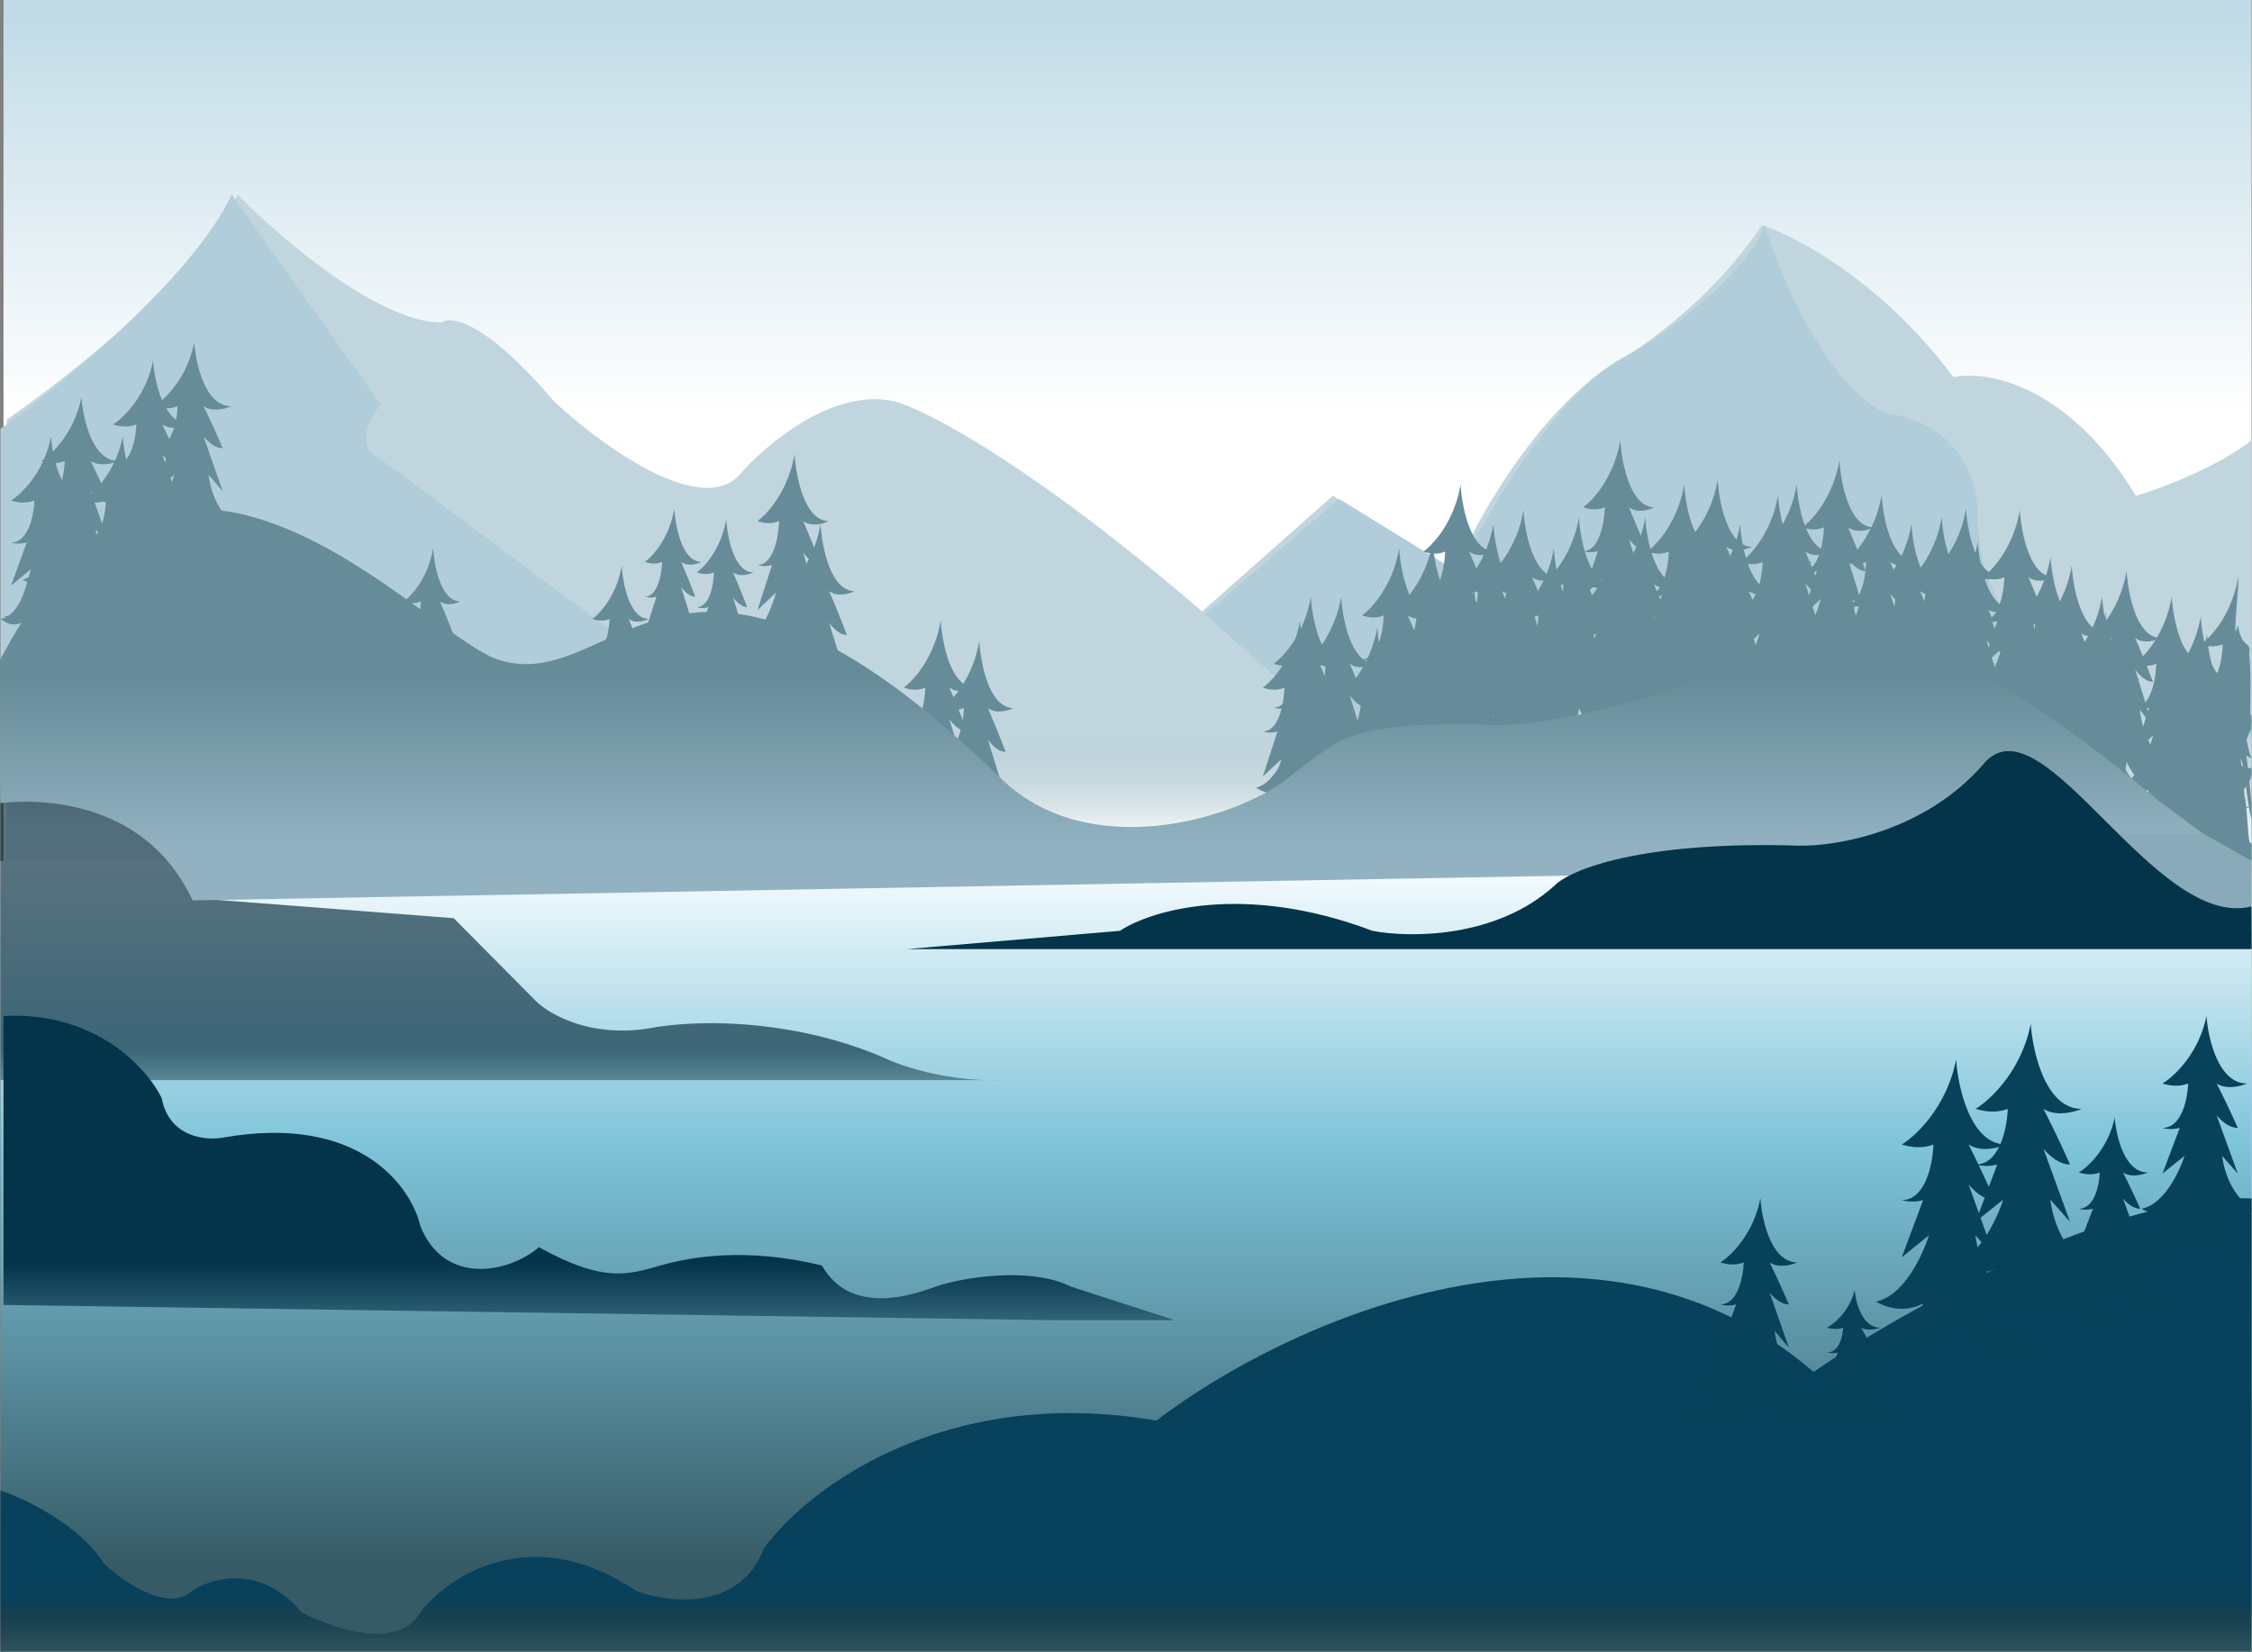 <svg xmlns="http://www.w3.org/2000/svg" width="1636" height="1200" fill="none" viewBox="0 0 1636 1200"><rect x="0" y="0" width="1636" height="1200" fill="#808080" stroke="none"/><g clip-path="url(#a)"><path fill="url(#b)" d="M1637.91 0H2.55v1206.63h1635.36z"/><path fill="url(#c)" d="M172.72 141.44C147.97 196.24 50.44 273.3 4.76 304.97v324.87l1633.15 15.46V318.23c-26.52 21.22-68.51 36.83-86.19 42-49.5-81.33-109.02-91.35-132.59-86.2-51.27-68.95-114.18-102.39-139.23-110.5-30.05 45.97-75.87 81.04-95.03 92.82-63.64 33.6-111.97 120.08-128.17 159.12l-88.4-55.25-95.03 83.98c-125.52-107.85-201.1-146.6-223.2-152.49-44.2-10.6-93.56 30.94-112.71 53.04-28.29 31.82-101.66-22.1-134.8-53.04-49.5-58.34-75.14-62.61-81.77-57.45-45.97 0-117.87-61.88-148.07-92.82"/><path fill="#678C99" d="M1571.81 496.47c7.09-5 22.42-21.75 26.96-48.75.94 16.25 7.23 48.75 24.82 48.75-4.84 2.4-12.95 4.26-18.61 0a730 730 0 0 1 12.94 31.88c-4.79 0-9.36-4.16-12.94-8.96l12.94 41.78-9.58-12.66c2.69 23.3 13.66 35.02 18.8 37.97-4.56 1.79-8.65 1.51-12.22 0a33.1 33.1 0 0 0 27.83 28.13c-22.14 6-38.55-16.25-43.98-28.13-3.84 35.44-36.6 33.52-52.5 28.13 23.27-2.25 33.78-18.93 36.13-26.99-9.23 5.41-18.41 2.47-23.36-1.14 13.62-3 23.17-26.56 26.25-37.97l-13.48 12.66 10.59-32.82a17.5 17.5 0 0 1-10.59 0c11.92 0 15.43-21.25 15.69-31.88-4.03 1.84-9.21 2.29-15.69 0"/><path fill="#678C99" d="M1576.37 509.46c7.09-5 22.41-21.75 26.95-48.75.95 16.25 7.24 48.75 24.83 48.75-4.84 2.4-12.95 4.26-18.61 0a743 743 0 0 1 12.94 31.88c-4.79 0-9.36-4.16-12.94-8.97l12.94 41.78-9.58-12.66c2.69 23.3 13.65 35.02 18.8 37.97-4.56 1.79-8.65 1.52-12.22 0 3.26 20.26 11.79 13.8 19.71 14.73-22.13 6-30.43-2.85-35.87-14.73-3.83 35.44-36.59 33.52-52.49 28.13 23.27-2.25 33.78-18.93 36.13-26.98a21.3 21.3 0 0 1-23.36-1.15c13.62-3 23.17-26.56 26.24-37.97l-13.47 12.66 10.59-32.81a17.5 17.5 0 0 1-10.59 0c11.91 0 15.43-21.26 15.69-31.88-4.03 1.83-9.21 2.28-15.69 0"/><path fill="#678C99" d="M1599.02 468.02c7.09-5 22.41-21.75 26.95-48.75.52 8.79-2.2 25.89-2.03 39.74a23 23 0 0 0 2.03-5.05c.61 7.3 3.02 11.66 6.22 14.06 2.42 1.82 2.29 4.74 1.73 7.31q.3 2.27.49 4.88c.88 11.9.27 28.29.36 38.81l.78 1.03q.34 3.09-.01 5.96v2.72l-.02 8.67-.58-8.04c-1.86 7.79-6.63 14.24-9.38 19.04-.33 5.11.83 9.63 9.99 9.63 1.57 9.72-6.31 16.6-11.1 21.1-.44 2.83-.43 5.16.79 6.58 2.3.3 5.64.44 10.31.44-5.84 1.59-8.89 1.2-10.31-.44-6.5-.86-4.63-2.96-.79-6.57.99-6.33 4.29-15.07 1.52-21.11-3.83 35.44-36.59 33.51-52.49 28.12 23.27-2.25 33.78-18.92 36.13-26.98-9.23 5.4-18.41 2.47-23.36-1.14 13.62-3 23.17-26.57 26.25-37.98l-13.48 12.66 10.59-32.81a17.5 17.5 0 0 1-10.59 0c11.92 0 15.43-21.25 15.69-31.88-4.03 1.83-9.21 2.29-15.69 0"/><path fill="#678C99" d="M1594.6 528.24c7.09-5 22.42-21.75 26.96-48.75.48 8.34.09 27.02 1.98 43.22a13.6 13.6 0 0 0 4.23 5.53c4.92 3.7 5.14 20.1 8.3 22.75q.78.16 1.64.17-.94.43-1.64-.17a8.5 8.5 0 0 1-4.18-2.36c2.54 19.42 4.29 44.94 5.82 48.99-4.79 0-6.36-41.66-9.94-46.46l2.95 28.57.41.55c1.16 10.06 1.59 17.96 2.11 23.93l.02.2c.69 7.73 1.56 12.18 4.45 13.84 2.04 12.69-1.58 15.32-2.63 15.75a11 11 0 0 1 2.63.08c-22.13 6-10.72-3.96-16.15-15.83-3.84 35.44-36.6 33.51-52.5 28.12 23.27-2.25 33.78-18.92 36.13-26.98-9.23 5.4-18.41 2.47-23.36-1.14 13.62-3 23.17-26.57 26.25-37.97l-13.48 12.65 10.59-32.81a17.5 17.5 0 0 1-10.59 0c11.92 0 15.43-21.25 15.69-31.88-4.03 1.83-9.21 2.29-15.69 0"/><path fill="url(#d)" d="M1640.12 1200V625.41H.34V1200z"/><path fill="url(#e)" d="M75.48 1135.91c-17.68-28.29-57.46-47.15-75.14-53.04v121.55h1635.5l.35-333.7c-99.01-5.3-254.63 81.76-318.72 125.96-162.65-139.66-386-34.62-477.35 35.36-155.58-26.52-254.88 50.83-285.08 92.82-17.68 45.97-69.24 39.78-92.82 30.94-76.02-51.27-136.28-11.05-156.9 15.47-15.92 28.29-64.1 11.79-86.2 0-30.05-35.36-65.55-25.05-79.55-15.47-17.68 15.91-50.1-6.63-64.09-19.89"/><path fill="#07415A" d="M1570.97 787.18c8.41-5.05 26.59-21.98 31.97-49.27 1.12 16.43 8.58 49.27 29.45 49.27-5.74 2.42-15.36 4.3-22.08 0a679 679 0 0 1 15.35 32.22c-5.68 0-11.1-4.2-15.35-9.06l15.35 42.22-11.36-12.8c3.19 23.55 16.2 35.4 22.3 38.38a21.6 21.6 0 0 1-14.49 0c3.86 20.46.89 27.48 10.28 28.42-26.25 6.07-23-16.42-29.45-28.42-4.54 35.81-43.4 33.87-62.26 28.42 27.59-2.27 40.07-19.12 42.85-27.27-10.95 5.47-21.84 2.5-27.71-1.15 16.16-3.03 27.49-26.85 31.13-38.37l-15.98 12.79 12.56-33.16c-4.9 1.28-9.51.9-12.56 0 14.13 0 18.3-21.48 18.62-32.22-4.79 1.85-10.93 2.31-18.62 0"/><path fill="#B1CDD9" d="M1370.51 300.55c-44.2-21.21-77.35-100.18-88.4-137.01-14.14 37.12-72.19 78.82-99.44 95.02-47.74 21.22-102.4 113.45-123.76 156.9l-86.19-53.03-97.24 83.98 97.24 86.19h570.17v-39.78c-88.4-7.07-107.55-82.5-106.08-119.34-1.77-54.8-44.94-71.45-66.3-72.93m-1093.92-6.63L168.3 141.44C140.01 201.54 44.54 279.93.34 311.6v258.57h594.48L276.59 333.7c-19.45-8.84-8.1-30.2 0-39.78"/><path fill="#678C99" d="M656.48 499.52c7.1-5 22.41-21.76 26.95-48.76.95 16.25 7.24 48.76 24.83 48.76-4.84 2.4-12.95 4.25-18.61 0a730 730 0 0 1 12.94 31.87c-4.8 0-9.36-4.15-12.94-8.96l12.94 41.78-9.58-12.66c2.7 23.3 13.65 35.02 18.8 37.97-4.56 1.79-8.65 1.51-12.22 0a33.1 33.1 0 0 0 27.83 28.13c-22.14 6-38.55-16.25-43.99-28.13-3.83 35.44-36.59 33.52-52.5 28.13 23.28-2.25 33.8-18.93 36.14-26.99-9.24 5.41-18.41 2.47-23.36-1.14 13.62-3 23.17-26.56 26.25-37.97l-13.48 12.66 10.6-32.82a17.5 17.5 0 0 1-10.6 0c11.91 0 15.43-21.25 15.7-31.87-4.04 1.83-9.22 2.28-15.7 0M30.1 334.89c7.66-4.78 24.19-20.8 29.08-46.63 1.02 15.54 7.8 46.63 26.79 46.63-5.23 2.3-13.98 4.07-20.08 0a656 656 0 0 1 13.96 30.5c-5.17 0-10.1-3.99-13.96-8.58l13.96 39.96-10.34-12.1c2.9 22.27 14.73 33.49 20.28 36.31a19 19 0 0 1-13.18 0c3.52 19.37 21.48 26 30.02 26.9-23.88 5.74-41.58-15.54-47.45-26.9-4.13 33.9-39.47 32.06-56.63 26.9 25.1-2.15 36.45-18.1 38.98-25.8a25.4 25.4 0 0 1-25.2-1.1c14.7-2.87 25-25.4 28.31-36.32l-14.54 12.1 11.43-31.38a21 21 0 0 1-11.43 0c12.86 0 16.65-20.33 16.94-30.49-4.35 1.75-9.94 2.19-16.94 0"/><path fill="#678C99" d="M8 363.62c7.66-4.78 24.19-20.8 29.08-46.63 1.02 15.54 7.8 46.63 26.79 46.63-5.23 2.3-13.98 4.07-20.08 0a656 656 0 0 1 13.96 30.5c-5.17 0-10.1-3.98-13.96-8.58l13.96 39.96-10.34-12.1c2.9 22.28 14.73 33.5 20.28 36.31a19 19 0 0 1-13.18 0c3.52 19.37 21.48 26.01 30.02 26.9-23.88 5.75-41.58-15.54-47.45-26.9-4.13 33.9-19.58 32.06-36.74 26.9 25.1-2.15 16.56-18.1 19.1-25.8-9.97 5.17-13.76 2.36-19.1-1.1 14.7-2.87 18.89-25.4 22.2-36.32L8 425.5l11.43-31.39a21 21 0 0 1-11.43 0c12.86 0 16.65-20.32 16.94-30.49-4.35 1.75-9.94 2.19-16.94 0"/><path fill="#678C99" d="M60.08 363.62c7.65-4.78 24.18-20.8 29.08-46.63 1.02 15.54 7.8 46.63 26.78 46.63-5.22 2.3-13.97 4.07-20.08 0a656 656 0 0 1 13.96 30.5c-5.17 0-10.1-3.98-13.96-8.58l13.96 39.96-10.33-12.1c2.9 22.28 14.73 33.5 20.28 36.31a19 19 0 0 1-13.19 0c3.52 19.37 21.48 26.01 30.02 26.9-23.87 5.75-41.58-15.54-47.44-26.9-4.14 33.9-39.48 32.06-56.63 26.9 25.1-2.15 36.44-18.1 38.97-25.8a25.4 25.4 0 0 1-25.2-1.1c14.7-2.87 25-25.4 28.32-36.32L60.08 425.5l11.42-31.39a21 21 0 0 1-11.42 0c12.85 0 16.64-20.32 16.93-30.49-4.35 1.75-9.94 2.19-16.93 0"/><path fill="#678C99" d="M112.08 295.11c7.65-4.78 24.18-20.8 29.08-46.63 1.02 15.55 7.8 46.63 26.78 46.63-5.22 2.3-13.97 4.08-20.08 0a655 655 0 0 1 13.96 30.5c-5.17 0-10.1-3.98-13.96-8.58L161.82 357l-10.33-12.1c2.9 22.28 14.73 33.5 20.28 36.32a19 19 0 0 1-13.18 0c3.51 19.37 21.47 26 30.01 26.9-23.87 5.74-41.57-15.55-47.44-26.9-4.13 33.9-39.47 32.06-56.63 26.9 25.1-2.15 36.44-18.1 38.98-25.81a25.4 25.4 0 0 1-25.2-1.1c14.69-2.86 25-25.4 28.3-36.31L112.08 357l11.43-31.38a21 21 0 0 1-11.43 0c12.86 0 16.64-20.33 16.93-30.5-4.35 1.76-9.94 2.19-16.93 0"/><path fill="#678C99" d="M82.1 308.37c7.66-4.78 24.19-20.8 29.09-46.63 1.02 15.54 7.8 46.63 26.78 46.63-5.22 2.3-13.97 4.07-20.08 0a657 657 0 0 1 13.96 30.5c-5.17 0-10.1-3.99-13.96-8.58l13.96 39.96-10.33-12.1c2.9 22.28 14.73 33.49 20.28 36.31a19 19 0 0 1-13.18 0c3.51 19.37 21.47 26 30.01 26.9-23.87 5.75-41.58-15.54-47.44-26.9-4.14 33.9-39.48 32.06-56.63 26.9 25.1-2.15 36.44-18.1 38.98-25.8a25.4 25.4 0 0 1-25.2-1.1c14.69-2.87 25-25.4 28.3-36.32l-14.53 12.1 11.43-31.38a21 21 0 0 1-11.43 0c12.85 0 16.64-20.33 16.93-30.49-4.35 1.75-9.94 2.19-16.93 0M293.3 436.92c5.62-3.96 17.77-17.24 21.36-38.65.75 12.88 5.74 38.65 19.68 38.65-3.84 1.9-10.27 3.37-14.75 0a579 579 0 0 1 10.25 25.27c-3.8 0-7.41-3.3-10.25-7.1l10.25 33.1-7.59-10.02c2.13 18.46 10.82 27.76 14.9 30.1a12.4 12.4 0 0 1-9.68 0 26.2 26.2 0 0 0 22.05 22.3c-17.54 4.75-30.55-12.9-34.86-22.3-3.03 28.09-29 26.56-41.6 22.3 18.44-1.8 26.78-15.01 28.64-21.4a16.8 16.8 0 0 1-18.52-.9c10.8-2.38 18.37-21.06 20.8-30.1L293.3 488.2l8.4-26.01a14 14 0 0 1-8.4 0c9.45 0 12.23-16.85 12.44-25.27-3.2 1.45-7.3 1.81-12.44 0m137.02 12.71c5.62-3.97 17.76-17.25 21.36-38.65.75 12.88 5.73 38.64 19.67 38.64-3.83 1.9-10.26 3.38-14.75 0a579 579 0 0 1 10.26 25.27c-3.8 0-7.42-3.3-10.26-7.1l10.26 33.11-7.6-10.03c2.14 18.47 10.83 27.76 14.9 30.1a12.4 12.4 0 0 1-9.68 0 26.2 26.2 0 0 0 22.05 22.3c-17.54 4.75-30.54-12.88-34.85-22.3-3.04 28.1-29 26.57-41.6 22.3 18.44-1.79 26.77-15 28.63-21.4a16.9 16.9 0 0 1-18.51-.9c10.8-2.38 18.36-21.06 20.8-30.1l-10.68 10.03 8.4-26a14 14 0 0 1-8.4 0c9.44 0 12.23-16.85 12.44-25.27-3.2 1.45-7.3 1.8-12.44 0"/><path fill="#678C99" d="M468.51 408.19c5.62-3.96 17.76-17.24 21.36-38.65.75 12.89 5.74 38.65 19.68 38.65-3.84 1.9-10.27 3.38-14.75 0a581 581 0 0 1 10.25 25.27c-3.8 0-7.42-3.3-10.25-7.1l10.25 33.11-7.59-10.03c2.13 18.46 10.82 27.76 14.9 30.1a12.4 12.4 0 0 1-9.69 0 26.2 26.2 0 0 0 22.05 22.3c-17.54 4.75-30.54-12.89-34.85-22.3-3.04 28.09-29 26.57-41.6 22.3 18.44-1.8 26.77-15.01 28.63-21.4a16.8 16.8 0 0 1-18.5-.9c10.78-2.38 18.35-21.06 20.79-30.1l-10.68 10.03 8.4-26.01a14 14 0 0 1-8.4 0c9.44 0 12.23-16.85 12.44-25.27-3.2 1.45-7.3 1.81-12.44 0"/><path fill="#678C99" d="M506.22 415.79c5.62-3.97 17.76-17.25 21.36-38.65.75 12.88 5.73 38.65 19.67 38.65-3.84 1.9-10.26 3.37-14.75 0a581 581 0 0 1 10.26 25.26c-3.8 0-7.42-3.29-10.26-7.1l10.26 33.12-7.6-10.04c2.14 18.47 10.83 27.76 14.9 30.1a12.4 12.4 0 0 1-9.68 0 26.2 26.2 0 0 0 22.05 22.3c-17.54 4.75-30.54-12.88-34.85-22.3-3.04 28.1-29 26.57-41.6 22.3 18.44-1.79 26.77-15 28.63-21.4a16.9 16.9 0 0 1-18.51-.9c10.8-2.37 18.36-21.05 20.8-30.1l-10.68 10.04 8.4-26.01a14 14 0 0 1-8.4 0c9.44 0 12.23-16.85 12.44-25.27-3.2 1.45-7.3 1.8-12.44 0"/><path fill="#678C99" d="M550.26 378.52c7.1-5 22.42-21.75 26.96-48.75.94 16.25 7.23 48.75 24.83 48.75-4.85 2.4-12.96 4.26-18.62 0a731 731 0 0 1 12.94 31.88c-4.79 0-9.36-4.16-12.94-8.97l12.94 41.78-9.58-12.66c2.7 23.3 13.66 35.02 18.8 37.97-4.56 1.79-8.64 1.52-12.22 0a33.1 33.1 0 0 0 27.83 28.13c-22.13 6-38.54-16.25-43.98-28.12-3.83 35.43-36.6 33.51-52.5 28.12 23.27-2.25 33.79-18.93 36.14-26.98-9.24 5.4-18.42 2.47-23.37-1.15 13.62-3 23.18-26.56 26.25-37.97l-13.48 12.66 10.6-32.81a17.5 17.5 0 0 1-10.6 0c11.92 0 15.43-21.26 15.7-31.88-4.04 1.83-9.22 2.28-15.7 0"/><path fill="#678C99" d="M569.12 429.42c7.09-5 22.41-21.76 26.95-48.76.95 16.25 7.24 48.76 24.83 48.76-4.84 2.4-12.95 4.25-18.61 0a731 731 0 0 1 12.94 31.87c-4.8 0-9.36-4.15-12.94-8.96l12.94 41.78-9.58-12.66c2.69 23.3 13.65 35.02 18.8 37.97-4.56 1.79-8.65 1.51-12.22 0a33.1 33.1 0 0 0 27.82 28.13c-22.13 6-38.54-16.25-43.98-28.13-3.83 35.44-36.6 33.52-52.5 28.13 23.27-2.25 33.8-18.93 36.14-26.99-9.24 5.41-18.42 2.47-23.36-1.14 13.62-3 23.17-26.56 26.24-37.97l-13.48 12.66 10.6-32.82a17.5 17.5 0 0 1-10.6 0c11.92 0 15.44-21.25 15.7-31.87-4.03 1.83-9.21 2.28-15.7 0m115.34 84.94c7.1-5 22.41-21.75 26.95-48.75.95 16.25 7.24 48.75 24.83 48.75-4.84 2.4-12.95 4.26-18.61 0a732 732 0 0 1 12.94 31.88c-4.8 0-9.36-4.16-12.94-8.96l12.94 41.77-9.58-12.65c2.7 23.3 13.65 35.02 18.8 37.97-4.56 1.78-8.65 1.51-12.22 0a33.1 33.1 0 0 0 27.83 28.13c-22.14 6-38.55-16.26-43.99-28.13-3.83 35.44-36.59 33.52-52.5 28.13 23.28-2.26 33.8-18.93 36.14-26.99-9.24 5.4-18.41 2.47-23.36-1.14 13.62-3 23.17-26.57 26.25-37.97l-13.48 12.65 10.6-32.81a17.5 17.5 0 0 1-10.6 0c11.91 0 15.43-21.25 15.7-31.88-4.04 1.84-9.22 2.29-15.7 0m232.94-14.84c7.1-5 22.41-21.76 26.96-48.76.94 16.25 7.23 48.76 24.82 48.76-4.84 2.4-12.95 4.25-18.61 0a732 732 0 0 1 12.94 31.87c-4.8 0-9.36-4.15-12.94-8.96l12.94 41.78-9.58-12.66c2.7 23.3 13.66 35.02 18.8 37.97-4.56 1.79-8.65 1.51-12.22 0a33.1 33.1 0 0 0 27.83 28.13c-22.14 6-38.55-16.25-43.99-28.13-3.83 35.44-36.59 33.52-52.49 28.13 23.27-2.25 33.78-18.93 36.13-26.99-9.24 5.41-18.41 2.47-23.36-1.14 13.62-3 23.17-26.56 26.25-37.97l-13.48 12.66 10.6-32.82a17.5 17.5 0 0 1-10.6 0c11.92 0 15.43-21.25 15.7-31.87-4.04 1.83-9.22 2.28-15.7 0"/><path fill="#678C99" d="M925.33 482.18c7.1-5 22.42-21.75 26.96-48.76.94 16.25 7.23 48.76 24.83 48.76-4.85 2.4-12.96 4.25-18.62 0a730 730 0 0 1 12.94 31.87c-4.79 0-9.36-4.15-12.94-8.96l12.94 41.78-9.58-12.66c2.7 23.3 13.66 35.02 18.8 37.97-4.56 1.79-8.64 1.52-12.21 0a33.1 33.1 0 0 0 27.82 28.13c-22.13 6-38.54-16.25-43.98-28.13-3.83 35.44-36.6 33.52-52.5 28.13 23.27-2.25 33.79-18.93 36.13-26.98-9.23 5.4-18.41 2.46-23.36-1.15 13.62-3 23.18-26.56 26.25-37.97l-13.48 12.66 10.6-32.82a17.5 17.5 0 0 1-10.6 0c11.92 0 15.43-21.25 15.7-31.87-4.04 1.83-9.22 2.28-15.7 0"/><path fill="#678C99" d="M947.36 482.18c7.1-5 22.42-21.75 26.96-48.76.94 16.25 7.23 48.76 24.83 48.76-4.85 2.4-12.96 4.25-18.62 0a732 732 0 0 1 12.94 31.87c-4.79 0-9.36-4.15-12.94-8.96l12.94 41.78-9.58-12.66c2.7 23.3 13.66 35.02 18.8 37.97-4.56 1.79-8.64 1.52-12.22 0a33.1 33.1 0 0 0 27.83 28.13c-22.13 6-38.54-16.25-43.98-28.13-3.83 35.44-36.6 33.52-52.5 28.13 23.27-2.25 33.79-18.93 36.13-26.98-9.23 5.4-18.41 2.46-23.36-1.15 13.62-3 23.17-26.56 26.25-37.97l-13.48 12.66 10.6-32.82a17.5 17.5 0 0 1-10.6 0c11.92 0 15.43-21.25 15.7-31.87-4.04 1.83-9.22 2.28-15.7 0"/><path fill="#678C99" d="M973.6 504.28c7.1-5 22.42-21.75 26.96-48.75.95 16.25 7.24 48.75 24.83 48.75-4.84 2.4-12.95 4.26-18.61 0a728 728 0 0 1 12.93 31.88c-4.79 0-9.35-4.16-12.93-8.97l12.93 41.78-9.57-12.66c2.69 23.3 13.65 35.02 18.8 37.97-4.56 1.79-8.65 1.52-12.22 0a33.1 33.1 0 0 0 27.82 28.13c-22.13 6-38.54-16.25-43.98-28.13-3.83 35.44-36.6 33.52-52.5 28.13 23.27-2.25 33.79-18.93 36.14-26.98-9.24 5.4-18.42 2.47-23.37-1.15 13.63-3 23.18-26.56 26.25-37.97l-13.48 12.66 10.6-32.82a17.5 17.5 0 0 1-10.6 0c11.92 0 15.43-21.25 15.7-31.87-4.03 1.83-9.21 2.28-15.7 0"/><path fill="#678C99" d="M995.63 493.23c7.1-5 22.42-21.75 26.96-48.75.95 16.25 7.24 48.75 24.83 48.75-4.84 2.4-12.95 4.26-18.61 0a728 728 0 0 1 12.93 31.88c-4.79 0-9.35-4.16-12.93-8.97l12.93 41.78-9.57-12.66c2.69 23.3 13.65 35.02 18.8 37.97-4.56 1.79-8.65 1.52-12.22 0a33.1 33.1 0 0 0 27.82 28.13c-22.13 6-38.54-16.25-43.98-28.13-3.83 35.44-36.6 33.52-52.5 28.13 23.27-2.25 33.79-18.93 36.14-26.98-9.24 5.4-18.42 2.47-23.37-1.15 13.63-3 23.18-26.56 26.25-37.97l-13.48 12.66 10.6-32.81a17.5 17.5 0 0 1-10.6 0c11.92 0 15.43-21.26 15.7-31.88-4.03 1.83-9.21 2.28-15.7 0"/><path fill="#678C99" d="M1013.87 442.12c7.09-5 22.41-21.75 26.95-48.75.95 16.25 7.24 48.75 24.83 48.75-4.84 2.4-12.95 4.26-18.61 0a743 743 0 0 1 12.94 31.88c-4.79 0-9.36-4.16-12.94-8.96l12.94 41.78-9.58-12.66c2.69 23.3 13.65 35.02 18.8 37.97-4.56 1.79-8.65 1.51-12.22 0a33.1 33.1 0 0 0 27.83 28.13c-22.14 6-38.55-16.25-43.99-28.13-3.83 35.44-36.59 33.52-52.5 28.13 23.28-2.25 33.79-18.93 36.14-26.99-9.24 5.41-18.41 2.47-23.36-1.14 13.62-3 23.17-26.56 26.24-37.97l-13.47 12.66 10.59-32.82a17.5 17.5 0 0 1-10.59 0c11.91 0 15.43-21.25 15.69-31.88-4.03 1.84-9.21 2.29-15.69 0"/><path fill="#678C99" d="M1043.91 475.62c7.09-5 22.41-21.75 26.95-48.76.95 16.25 7.24 48.76 24.83 48.76-4.84 2.4-12.95 4.25-18.61 0a731 731 0 0 1 12.94 31.87c-4.79 0-9.36-4.15-12.94-8.96l12.94 41.78-9.58-12.66c2.69 23.3 13.66 35.02 18.8 37.97-4.56 1.79-8.65 1.51-12.22 0a33.1 33.1 0 0 0 27.83 28.13c-22.14 6-38.55-16.25-43.99-28.13-3.83 35.44-36.59 33.52-52.49 28.13 23.27-2.25 33.78-18.93 36.13-26.98-9.23 5.4-18.41 2.47-23.36-1.15 13.62-3 23.17-26.56 26.25-37.97l-13.48 12.66 10.59-32.82a17.5 17.5 0 0 1-10.59 0c11.92 0 15.43-21.25 15.69-31.87-4.03 1.83-9.21 2.28-15.69 0"/><path fill="#678C99" d="M1076.37 463.46c7.09-5 22.41-21.75 26.95-48.75.95 16.25 7.24 48.75 24.83 48.75-4.84 2.4-12.95 4.26-18.61 0a743 743 0 0 1 12.94 31.88c-4.79 0-9.36-4.16-12.94-8.96l12.94 41.77-9.58-12.65c2.69 23.3 13.65 35.02 18.8 37.97-4.56 1.78-8.65 1.51-12.22 0a33.1 33.1 0 0 0 27.83 28.13c-22.14 6-38.55-16.26-43.99-28.13-3.83 35.44-36.59 33.52-52.49 28.13 23.27-2.25 33.78-18.93 36.13-26.99-9.24 5.4-18.41 2.47-23.36-1.14 13.62-3 23.17-26.57 26.24-37.97l-13.47 12.65 10.59-32.81a17.5 17.5 0 0 1-10.59 0c11.91 0 15.43-21.25 15.69-31.88-4.03 1.84-9.21 2.29-15.69 0"/><path fill="#678C99" d="M1057.93 429.42c7.09-5 22.41-21.76 26.95-48.76.95 16.25 7.24 48.76 24.83 48.76-4.84 2.4-12.95 4.25-18.61 0a730 730 0 0 1 12.94 31.87c-4.79 0-9.36-4.15-12.94-8.96l12.94 41.78-9.58-12.66c2.69 23.3 13.65 35.02 18.8 37.97-4.56 1.79-8.65 1.51-12.22 0a33.1 33.1 0 0 0 27.83 28.13c-22.14 6-38.55-16.25-43.99-28.13-3.83 35.44-36.59 33.52-52.49 28.13 23.27-2.25 33.78-18.93 36.13-26.99-9.24 5.41-18.41 2.47-23.36-1.14 13.62-3 23.17-26.56 26.24-37.97l-13.47 12.66 10.59-32.82a17.5 17.5 0 0 1-10.59 0c11.91 0 15.43-21.25 15.69-31.87-4.03 1.83-9.21 2.28-15.69 0"/><path fill="#678C99" d="M989.49 447.03c7.1-5 22.41-21.75 26.95-48.76.95 16.25 7.24 48.76 24.83 48.76-4.84 2.4-12.95 4.26-18.61 0a730 730 0 0 1 12.94 31.87c-4.79 0-9.36-4.15-12.94-8.96l12.94 41.78-9.58-12.66c2.69 23.3 13.65 35.02 18.8 37.97-4.56 1.79-8.65 1.51-12.22 0a33.1 33.1 0 0 0 27.83 28.13c-22.14 6-38.55-16.25-43.99-28.13-3.83 35.44-36.59 33.52-52.5 28.13 23.28-2.25 33.8-18.93 36.14-26.99-9.24 5.41-18.41 2.47-23.36-1.14 13.62-3 23.17-26.56 26.25-37.97l-13.48 12.66 10.59-32.82a17.5 17.5 0 0 1-10.6 0c11.93 0 15.44-21.25 15.7-31.87-4.03 1.83-9.21 2.28-15.7 0"/><path fill="#678C99" d="M1031.55 442.12c7.09-5 22.41-21.75 26.95-48.75.95 16.25 7.24 48.75 24.83 48.75-4.84 2.4-12.95 4.26-18.61 0a743 743 0 0 1 12.94 31.88c-4.79 0-9.36-4.16-12.94-8.96l12.94 41.78-9.58-12.66c2.69 23.3 13.65 35.02 18.8 37.97-4.56 1.79-8.65 1.51-12.22 0a33.1 33.1 0 0 0 27.83 28.13c-22.14 6-38.55-16.25-43.99-28.13-3.83 35.44-36.59 33.52-52.49 28.13 23.27-2.25 33.78-18.93 36.13-26.99-9.24 5.41-18.41 2.47-23.36-1.14 13.62-3 23.17-26.56 26.24-37.97l-13.47 12.66 10.59-32.82a17.5 17.5 0 0 1-10.59 0c11.91 0 15.43-21.25 15.69-31.88-4.03 1.84-9.21 2.29-15.69 0"/><path fill="#678C99" d="M1034.1 400.69c7.09-5 22.42-21.75 26.96-48.75.94 16.25 7.23 48.75 24.83 48.75-4.85 2.4-12.96 4.26-18.62 0a730 730 0 0 1 12.94 31.88c-4.79 0-9.36-4.16-12.94-8.97l12.94 41.78-9.58-12.66c2.69 23.3 13.66 35.02 18.8 37.97-4.56 1.79-8.64 1.52-12.21 0a33.1 33.1 0 0 0 27.82 28.13c-22.13 6-38.54-16.25-43.98-28.13-3.83 35.44-36.6 33.52-52.5 28.13 23.27-2.25 33.79-18.93 36.14-26.98-9.24 5.4-18.42 2.47-23.37-1.15 13.62-3 23.18-26.56 26.25-37.97l-13.48 12.66 10.6-32.81a17.5 17.5 0 0 1-10.6 0c11.92 0 15.43-21.26 15.7-31.88-4.04 1.83-9.22 2.28-15.7 0"/><path fill="#678C99" d="M1079.82 419.33c7.09-5 22.42-21.75 26.96-48.75.94 16.25 7.23 48.75 24.82 48.75-4.84 2.4-12.95 4.26-18.61 0a730 730 0 0 1 12.94 31.88c-4.79 0-9.36-4.16-12.94-8.96l12.94 41.77-9.58-12.65c2.69 23.3 13.66 35.02 18.8 37.97-4.56 1.78-8.64 1.51-12.22 0a33.1 33.1 0 0 0 27.83 28.12c-22.14 6-38.55-16.25-43.98-28.12-3.84 35.44-36.6 33.52-52.5 28.12 23.27-2.25 33.78-18.92 36.13-26.98-9.23 5.4-18.41 2.47-23.36-1.14 13.62-3 23.17-26.57 26.25-37.97l-13.48 12.65 10.59-32.81a17.5 17.5 0 0 1-10.59 0c11.92 0 15.43-21.25 15.7-31.88-4.04 1.83-9.22 2.29-15.7 0"/><path fill="#678C99" d="M1150.12 368.5c7.1-5 22.42-21.75 26.96-48.75.95 16.25 7.24 48.76 24.83 48.76-4.85 2.4-12.96 4.25-18.62 0a730 730 0 0 1 12.94 31.87c-4.79 0-9.35-4.15-12.94-8.96l12.94 41.78-9.57-12.66c2.69 23.3 13.65 35.02 18.8 37.97-4.56 1.79-8.65 1.51-12.22 0a33.1 33.1 0 0 0 27.82 28.13c-22.13 6-38.54-16.25-43.98-28.13-3.83 35.44-36.59 33.52-52.5 28.13 23.27-2.25 33.79-18.93 36.14-26.99-9.24 5.41-18.42 2.47-23.37-1.14 13.62-3 23.18-26.56 26.25-37.97l-13.48 12.66 10.6-32.82a17.5 17.5 0 0 1-10.6 0c11.92 0 15.43-21.25 15.7-31.87-4.03 1.83-9.21 2.28-15.7 0"/><path fill="#678C99" d="M1196.6 400.69c7.09-5 22.42-21.75 26.96-48.75.94 16.25 7.23 48.75 24.83 48.75-4.85 2.4-12.96 4.26-18.62 0a730 730 0 0 1 12.94 31.88c-4.79 0-9.36-4.16-12.94-8.97l12.94 41.78-9.58-12.66c2.69 23.3 13.66 35.02 18.8 37.97-4.56 1.79-8.64 1.52-12.22 0a33.1 33.1 0 0 0 27.83 28.13c-22.13 6-38.54-16.25-43.98-28.13-3.83 35.44-36.6 33.52-52.5 28.13 23.27-2.25 33.79-18.93 36.14-26.98-9.24 5.4-18.42 2.47-23.37-1.15 13.62-3 23.17-26.56 26.25-37.97l-13.48 12.66 10.6-32.81a17.5 17.5 0 0 1-10.6 0c11.92 0 15.43-21.26 15.7-31.88-4.04 1.83-9.22 2.28-15.7 0"/><path fill="#678C99" d="M1220.91 397.23c7.09-5 22.42-21.75 26.96-48.75.94 16.25 7.23 48.75 24.83 48.75-4.85 2.4-12.96 4.26-18.62 0a730 730 0 0 1 12.94 31.88c-4.79 0-9.36-4.16-12.94-8.96l12.94 41.78-9.58-12.66c2.7 23.3 13.66 35.02 18.8 37.97-4.56 1.78-8.64 1.51-12.21 0a33.1 33.1 0 0 0 27.82 28.13c-22.13 6-38.54-16.25-43.98-28.13-3.83 35.44-36.6 33.52-52.5 28.13 23.27-2.25 33.79-18.93 36.14-26.99-9.24 5.41-18.42 2.47-23.37-1.14 13.62-3 23.18-26.56 26.25-37.97l-13.48 12.66 10.6-32.82a17.5 17.5 0 0 1-10.6 0c11.92 0 15.43-21.25 15.7-31.88-4.04 1.84-9.22 2.29-15.7 0"/><path fill="#678C99" d="M1278.3 400.69c7.09-5 22.42-21.75 26.96-48.75.94 16.25 7.23 48.75 24.82 48.75-4.84 2.4-12.95 4.26-18.61 0a730 730 0 0 1 12.94 31.88c-4.79 0-9.36-4.16-12.94-8.97l12.94 41.78-9.58-12.66c2.69 23.3 13.66 35.02 18.8 37.97-4.56 1.79-8.64 1.52-12.22 0a33.1 33.1 0 0 0 27.83 28.13c-22.13 6-38.55-16.25-43.98-28.13-3.83 35.44-36.6 33.52-52.5 28.13 23.27-2.25 33.78-18.93 36.13-26.98-9.23 5.4-18.41 2.47-23.36-1.15 13.62-3 23.17-26.56 26.25-37.97l-13.48 12.66 10.59-32.81a17.5 17.5 0 0 1-10.59 0c11.92 0 15.43-21.26 15.7-31.88-4.04 1.83-9.22 2.28-15.7 0m123 17.61c7.09-5 22.41-21.75 26.95-48.76.95 16.25 7.24 48.76 24.83 48.76-4.84 2.4-12.95 4.26-18.61 0a730 730 0 0 1 12.94 31.88c-4.79 0-9.36-4.16-12.94-8.97l12.94 41.78-9.58-12.66c2.69 23.3 13.65 35.02 18.8 37.97-4.56 1.79-8.65 1.52-12.22 0a33.1 33.1 0 0 0 27.83 28.13c-22.14 6-38.55-16.25-43.99-28.13-3.83 35.44-36.59 33.52-52.49 28.13 23.27-2.25 33.78-18.93 36.13-26.98-9.24 5.4-18.41 2.47-23.36-1.15 13.62-3 23.17-26.56 26.25-37.97L1401.3 483l10.59-32.81a17.5 17.5 0 0 1-10.59 0c11.92 0 15.43-21.26 15.69-31.88-4.03 1.83-9.21 2.28-15.69 0"/><path fill="#678C99" d="M1383.62 424.52c7.09-5 22.42-21.76 26.96-48.76.94 16.25 7.23 48.76 24.82 48.76-4.84 2.4-12.95 4.25-18.61 0a730 730 0 0 1 12.94 31.87c-4.79 0-9.36-4.15-12.94-8.96l12.94 41.78-9.58-12.66c2.69 23.3 13.66 35.02 18.8 37.97-4.56 1.79-8.65 1.51-12.22 0a33.1 33.1 0 0 0 27.83 28.13c-22.14 6-38.55-16.25-43.98-28.13-3.84 35.44-36.6 33.52-52.5 28.13 23.27-2.25 33.78-18.93 36.13-26.99-9.23 5.41-18.41 2.47-23.36-1.14 13.62-3 23.17-26.56 26.25-37.97l-13.48 12.66 10.59-32.82a17.5 17.5 0 0 1-10.59 0c11.92 0 15.43-21.25 15.69-31.87-4.03 1.83-9.21 2.28-15.69 0m94.47 35.21c7.1-5 22.42-21.75 26.96-48.75.95 16.25 7.24 48.75 24.83 48.75-4.84 2.4-12.96 4.26-18.62 0a718 718 0 0 1 12.94 31.88c-4.79 0-9.35-4.16-12.94-8.96l12.94 41.77-9.57-12.65c2.69 23.3 13.65 35.02 18.8 37.97-4.56 1.78-8.65 1.51-12.22 0a33.1 33.1 0 0 0 27.82 28.13c-22.13 6-38.54-16.26-43.98-28.13-3.83 35.44-36.59 33.52-52.5 28.13 23.27-2.25 33.79-18.93 36.14-26.99-9.24 5.4-18.42 2.47-23.37-1.14 13.62-3 23.18-26.57 26.25-37.97l-13.48 12.65 10.6-32.81a17.5 17.5 0 0 1-10.6 0c11.92 0 15.43-21.25 15.7-31.88-4.03 1.83-9.21 2.29-15.7 0"/><path fill="#678C99" d="M1500.12 482.18c7.1-5 22.42-21.75 26.96-48.76.95 16.25 7.24 48.76 24.83 48.76-4.84 2.4-12.96 4.25-18.62 0a718 718 0 0 1 12.94 31.87c-4.79 0-9.35-4.15-12.94-8.96l12.94 41.78-9.57-12.66c2.69 23.3 13.65 35.02 18.8 37.97-4.56 1.79-8.65 1.52-12.22 0a33.1 33.1 0 0 0 27.82 28.13c-22.13 6-38.54-16.25-43.98-28.13-3.83 35.44-36.59 33.52-52.5 28.13 23.27-2.25 33.79-18.93 36.14-26.98-9.24 5.4-18.42 2.46-23.37-1.15 13.62-3 23.18-26.56 26.25-37.97l-13.48 12.66 10.6-32.82a17.5 17.5 0 0 1-10.6 0c11.92 0 15.43-21.25 15.7-31.87-4.03 1.83-9.21 2.28-15.7 0m-380.04-57.66c7.1-5 22.42-21.76 26.96-48.76.95 16.25 7.24 48.76 24.83 48.76-4.85 2.4-12.96 4.25-18.62 0a718 718 0 0 1 12.94 31.87c-4.79 0-9.35-4.15-12.94-8.96l12.94 41.78-9.57-12.66c2.69 23.3 13.65 35.02 18.8 37.97-4.56 1.79-8.65 1.51-12.22 0a33.1 33.1 0 0 0 27.82 28.13c-22.13 6-38.54-16.25-43.98-28.13-3.83 35.44-36.59 33.52-52.5 28.13 23.27-2.25 33.79-18.93 36.14-26.99-9.24 5.41-18.42 2.47-23.37-1.14 13.62-3 23.18-26.56 26.25-37.97l-13.48 12.66 10.6-32.82a17.5 17.5 0 0 1-10.6 0c11.92 0 15.43-21.25 15.7-31.87-4.03 1.83-9.21 2.28-15.7 0"/><path fill="#678C99" d="M1101.85 447.03c7.09-5 22.42-21.75 26.96-48.76.94 16.25 7.23 48.76 24.83 48.76-4.85 2.4-12.96 4.26-18.62 0a730 730 0 0 1 12.94 31.87c-4.79 0-9.36-4.15-12.94-8.96l12.94 41.78-9.58-12.66c2.69 23.3 13.66 35.02 18.8 37.97a15.7 15.7 0 0 1-12.22 0 33.1 33.1 0 0 0 27.83 28.13c-22.13 6-38.54-16.25-43.98-28.13-3.83 35.44-36.6 33.52-52.5 28.13 23.27-2.25 33.79-18.93 36.13-26.99-9.23 5.41-18.41 2.47-23.36-1.14 13.62-3 23.17-26.56 26.25-37.97l-13.48 12.66 10.59-32.82a17.5 17.5 0 0 1-10.59 0c11.92 0 15.43-21.25 15.7-31.87-4.04 1.83-9.22 2.28-15.7 0"/><path fill="#678C99" d="M1168.29 424.52c7.09-5 22.41-21.76 26.95-48.76.95 16.25 7.24 48.76 24.83 48.76-4.84 2.4-12.95 4.25-18.61 0a730 730 0 0 1 12.94 31.87c-4.79 0-9.36-4.15-12.94-8.96l12.94 41.78-9.58-12.66c2.69 23.3 13.65 35.02 18.8 37.97-4.56 1.79-8.65 1.51-12.22 0a33.1 33.1 0 0 0 27.83 28.13c-22.14 6-38.55-16.25-43.99-28.13-3.83 35.44-36.59 33.52-52.49 28.13 23.27-2.25 33.78-18.93 36.13-26.99-9.24 5.41-18.41 2.47-23.36-1.14 13.62-3 23.17-26.56 26.24-37.97l-13.47 12.66 10.59-32.82a17.5 17.5 0 0 1-10.59 0c11.91 0 15.43-21.25 15.69-31.87-4.03 1.83-9.21 2.28-15.69 0"/><path fill="#678C99" d="M1146.74 442.12c7.09-5 22.42-21.75 26.96-48.75.94 16.25 7.23 48.75 24.83 48.75-4.85 2.4-12.96 4.26-18.62 0a730 730 0 0 1 12.94 31.88c-4.79 0-9.36-4.16-12.94-8.96l12.94 41.78-9.58-12.66c2.69 23.3 13.66 35.02 18.8 37.97a15.7 15.7 0 0 1-12.22 0 33.1 33.1 0 0 0 27.83 28.13c-22.13 6-38.54-16.25-43.98-28.13-3.83 35.44-36.6 33.52-52.5 28.13 23.27-2.25 33.79-18.93 36.13-26.99-9.23 5.41-18.41 2.47-23.36-1.14 13.62-3 23.17-26.56 26.25-37.97l-13.48 12.66 10.59-32.82a17.5 17.5 0 0 1-10.59 0c11.92 0 15.43-21.25 15.7-31.88-4.04 1.84-9.22 2.29-15.7 0"/><path fill="#678C99" d="M1194.94 463.46c7.1-5 22.42-21.75 26.96-48.75.95 16.25 7.24 48.75 24.83 48.75-4.84 2.4-12.96 4.26-18.62 0a717 717 0 0 1 12.94 31.88c-4.79 0-9.35-4.16-12.94-8.96l12.94 41.77-9.57-12.65c2.69 23.3 13.65 35.02 18.8 37.97-4.56 1.78-8.65 1.51-12.22 0a33.1 33.1 0 0 0 27.82 28.13c-22.13 6-38.54-16.26-43.98-28.13-3.83 35.44-36.59 33.52-52.49 28.13 23.26-2.25 33.78-18.93 36.13-26.99-9.24 5.4-18.42 2.47-23.37-1.14 13.62-3 23.18-26.57 26.25-37.97l-13.48 12.65 10.6-32.81a17.5 17.5 0 0 1-10.6 0c11.92 0 15.43-21.25 15.7-31.88-4.03 1.84-9.21 2.29-15.7 0"/><path fill="#678C99" d="M1208.07 429.42c7.09-5 22.41-21.76 26.95-48.76.95 16.25 7.24 48.76 24.83 48.76-4.84 2.4-12.95 4.25-18.61 0a743 743 0 0 1 12.94 31.87c-4.79 0-9.36-4.15-12.94-8.96l12.94 41.78-9.58-12.66c2.69 23.3 13.65 35.02 18.8 37.97-4.56 1.79-8.65 1.51-12.22 0a33.1 33.1 0 0 0 27.83 28.13c-22.14 6-38.55-16.25-43.99-28.13-3.83 35.44-36.59 33.52-52.49 28.13 23.27-2.25 33.78-18.93 36.13-26.99-9.24 5.41-18.41 2.47-23.36-1.14 13.62-3 23.17-26.56 26.24-37.97l-13.47 12.66 10.59-32.82a17.5 17.5 0 0 1-10.59 0c11.91 0 15.43-21.25 15.69-31.87-4.03 1.83-9.21 2.28-15.69 0"/><path fill="#678C99" d="M1237.21 429.42c7.09-5 22.42-21.76 26.96-48.76.94 16.25 7.23 48.76 24.82 48.76-4.84 2.4-12.95 4.25-18.61 0a730 730 0 0 1 12.94 31.87c-4.79 0-9.36-4.15-12.94-8.96l12.94 41.78-9.58-12.66c2.69 23.3 13.66 35.02 18.8 37.97a15.7 15.7 0 0 1-12.22 0 33.1 33.1 0 0 0 27.83 28.13c-22.13 6-38.55-16.25-43.98-28.13-3.83 35.44-36.6 33.52-52.5 28.13 23.27-2.25 33.78-18.93 36.13-26.99-9.23 5.41-18.41 2.47-23.36-1.14 13.62-3 23.17-26.56 26.25-37.97l-13.48 12.66 10.59-32.82a17.5 17.5 0 0 1-10.59 0c11.92 0 15.43-21.25 15.7-31.87-4.04 1.83-9.22 2.28-15.7 0"/><path fill="#678C99" d="M1264.77 408.29c7.09-5 22.41-21.76 26.95-48.76.95 16.25 7.24 48.76 24.83 48.76-4.84 2.4-12.95 4.25-18.61 0a743 743 0 0 1 12.94 31.87c-4.79 0-9.36-4.16-12.94-8.96l12.94 41.78-9.58-12.66c2.69 23.3 13.65 35.02 18.8 37.97-4.56 1.79-8.65 1.51-12.22 0a33.1 33.1 0 0 0 27.83 28.13c-22.14 6-38.55-16.25-43.99-28.13-3.83 35.44-36.59 33.52-52.49 28.13 23.27-2.25 33.78-18.93 36.13-26.99-9.24 5.41-18.41 2.47-23.36-1.14 13.62-3 23.17-26.56 26.24-37.97l-13.47 12.66 10.59-32.82a17.5 17.5 0 0 1-10.59 0c11.91 0 15.43-21.25 15.69-31.87-4.03 1.83-9.21 2.28-15.69 0"/><path fill="#678C99" d="M1274.5 453.45c7.09-5 22.42-21.75 26.96-48.75.94 16.25 7.23 48.75 24.83 48.75-4.85 2.4-12.96 4.26-18.62 0a731 731 0 0 1 12.94 31.88c-4.79 0-9.36-4.16-12.94-8.96l12.94 41.77-9.58-12.65c2.69 23.3 13.66 35.02 18.8 37.97a15.7 15.7 0 0 1-12.22 0 33.1 33.1 0 0 0 27.83 28.12c-22.13 6-38.54-16.25-43.98-28.12-3.83 35.44-36.6 33.51-52.5 28.12 23.27-2.25 33.79-18.92 36.14-26.98-9.24 5.4-18.42 2.47-23.37-1.14 13.62-3 23.17-26.57 26.25-37.97l-13.48 12.65 10.6-32.81a17.5 17.5 0 0 1-10.6 0c11.92 0 15.43-21.25 15.7-31.88-4.04 1.83-9.22 2.29-15.7 0"/><path fill="#678C99" d="M1309.31 383.08c7.09-5 22.42-21.76 26.96-48.76.94 16.25 7.23 48.76 24.82 48.76-4.84 2.4-12.95 4.25-18.61 0a730 730 0 0 1 12.94 31.87c-4.79 0-9.36-4.15-12.94-8.96l12.94 41.78-9.58-12.66c2.69 23.3 13.66 35.02 18.8 37.97-4.56 1.79-8.65 1.51-12.22 0a33.1 33.1 0 0 0 27.83 28.13c-22.14 6-38.55-16.25-43.98-28.13-3.84 35.44-36.6 33.52-52.5 28.13 23.27-2.25 33.78-18.93 36.13-26.99-9.23 5.41-18.41 2.47-23.36-1.14 13.62-3 23.17-26.56 26.25-37.97l-13.48 12.66 10.59-32.82a17.5 17.5 0 0 1-10.59 0c11.92 0 15.43-21.25 15.69-31.87-4.03 1.83-9.21 2.28-15.69 0"/><path fill="#678C99" d="M1339.97 408.29c7.1-5 22.42-21.76 26.96-48.76.94 16.25 7.23 48.76 24.83 48.76-4.85 2.4-12.96 4.25-18.62 0a730 730 0 0 1 12.94 31.87c-4.79 0-9.35-4.16-12.94-8.96l12.94 41.78-9.57-12.66c2.69 23.3 13.65 35.02 18.79 37.97-4.56 1.79-8.64 1.51-12.21 0a33.1 33.1 0 0 0 27.82 28.13c-22.13 6-38.54-16.25-43.98-28.13-3.83 35.44-36.59 33.52-52.5 28.13 23.27-2.25 33.79-18.93 36.14-26.99-9.24 5.41-18.42 2.47-23.37-1.14 13.62-3 23.18-26.56 26.25-37.97l-13.48 12.66 10.6-32.82a17.5 17.5 0 0 1-10.6 0c11.92 0 15.43-21.25 15.7-31.87-4.04 1.83-9.22 2.28-15.7 0"/><path fill="#678C99" d="M1361.66 429.42c7.09-5 22.41-21.76 26.95-48.76.95 16.25 7.24 48.76 24.83 48.76-4.84 2.4-12.95 4.25-18.61 0a743 743 0 0 1 12.94 31.87c-4.79 0-9.36-4.15-12.94-8.96l12.94 41.78-9.58-12.66c2.69 23.3 13.65 35.02 18.8 37.97-4.56 1.79-8.65 1.51-12.22 0a33.1 33.1 0 0 0 27.83 28.13c-22.14 6-38.55-16.25-43.99-28.13-3.83 35.44-36.59 33.52-52.49 28.13 23.27-2.25 33.78-18.93 36.13-26.99-9.24 5.41-18.41 2.47-23.36-1.14 13.62-3 23.17-26.56 26.24-37.97l-13.47 12.66 10.59-32.82a17.5 17.5 0 0 1-10.59 0c11.91 0 15.43-21.25 15.69-31.87-4.03 1.83-9.21 2.28-15.69 0"/><path fill="#678C99" d="M1388.18 463.46c7.09-5 22.41-21.75 26.95-48.75.95 16.25 7.24 48.75 24.83 48.75-4.84 2.4-12.95 4.26-18.61 0a743 743 0 0 1 12.94 31.88c-4.79 0-9.36-4.16-12.94-8.96l12.94 41.77-9.58-12.65c2.69 23.3 13.65 35.02 18.8 37.97-4.56 1.78-8.65 1.51-12.22 0a33.1 33.1 0 0 0 27.83 28.13c-22.14 6-38.55-16.26-43.99-28.13-3.83 35.44-36.59 33.52-52.49 28.13 23.27-2.25 33.78-18.93 36.13-26.99-9.24 5.4-18.41 2.47-23.36-1.14 13.62-3 23.17-26.57 26.24-37.97l-13.47 12.65 10.59-32.81a17.5 17.5 0 0 1-10.59 0c11.91 0 15.43-21.25 15.69-31.88-4.03 1.84-9.21 2.29-15.69 0"/><path fill="#678C99" d="M1409.86 442.12c7.09-5 22.42-21.75 26.96-48.75.94 16.25 7.23 48.75 24.83 48.75-4.85 2.4-12.96 4.26-18.62 0a730 730 0 0 1 12.94 31.88c-4.79 0-9.36-4.16-12.94-8.96l12.94 41.78-9.58-12.66c2.69 23.3 13.66 35.02 18.8 37.97a15.7 15.7 0 0 1-12.22 0 33.1 33.1 0 0 0 27.83 28.13c-22.13 6-38.54-16.25-43.98-28.13-3.83 35.44-36.6 33.52-52.5 28.13 23.27-2.25 33.79-18.93 36.14-26.99-9.24 5.41-18.42 2.47-23.37-1.14 13.62-3 23.18-26.56 26.25-37.97l-13.48 12.66 10.6-32.82a17.5 17.5 0 0 1-10.6 0c11.92 0 15.43-21.25 15.7-31.88-4.04 1.84-9.22 2.29-15.7 0"/><path fill="#678C99" d="M1440.39 419.33c7.09-5 22.41-21.75 26.95-48.75.95 16.25 7.24 48.75 24.83 48.75-4.84 2.4-12.95 4.26-18.61 0a743 743 0 0 1 12.94 31.88c-4.79 0-9.36-4.16-12.94-8.96l12.94 41.77-9.58-12.65c2.69 23.3 13.65 35.02 18.8 37.97-4.56 1.78-8.65 1.51-12.22 0a33.1 33.1 0 0 0 27.83 28.12c-22.14 6-38.55-16.25-43.99-28.12-3.83 35.44-36.59 33.52-52.49 28.12 23.27-2.25 33.78-18.92 36.13-26.98-9.24 5.4-18.41 2.47-23.36-1.14 13.62-3 23.17-26.57 26.24-37.97l-13.47 12.65 10.59-32.81a17.5 17.5 0 0 1-10.59 0c11.91 0 15.43-21.25 15.69-31.88-4.03 1.83-9.21 2.29-15.69 0"/><path fill="#678C99" d="M1462.69 453.45c7.1-5 22.42-21.75 26.96-48.75.94 16.25 7.23 48.75 24.83 48.75-4.85 2.4-12.96 4.26-18.62 0a731 731 0 0 1 12.94 31.88c-4.79 0-9.35-4.16-12.94-8.96l12.94 41.77-9.57-12.65c2.69 23.3 13.65 35.02 18.79 37.97a15.7 15.7 0 0 1-12.21 0 33.1 33.1 0 0 0 27.82 28.12c-22.13 6-38.54-16.25-43.98-28.12-3.83 35.44-36.59 33.51-52.5 28.12 23.27-2.25 33.79-18.92 36.14-26.98-9.24 5.4-18.42 2.47-23.37-1.14 13.62-3 23.18-26.57 26.25-37.97l-13.48 12.65 10.6-32.81a17.5 17.5 0 0 1-10.6 0c11.92 0 15.43-21.25 15.7-31.88-4.04 1.83-9.22 2.29-15.7 0"/><path fill="#678C99" d="M1480.23 482.18c7.1-5 22.42-21.75 26.96-48.76.95 16.25 7.24 48.76 24.83 48.76-4.84 2.4-12.95 4.25-18.62 0a718 718 0 0 1 12.94 31.87c-4.79 0-9.35-4.15-12.94-8.96l12.94 41.78-9.57-12.66c2.69 23.3 13.65 35.02 18.8 37.97-4.56 1.79-8.65 1.52-12.22 0a33.1 33.1 0 0 0 27.82 28.13c-22.13 6-38.54-16.25-43.98-28.13-3.83 35.44-36.59 33.52-52.49 28.13 23.26-2.25 33.78-18.93 36.13-26.98-9.24 5.4-18.42 2.46-23.37-1.15 13.62-3 23.18-26.56 26.25-37.97l-13.48 12.66 10.6-32.82a17.5 17.5 0 0 1-10.6 0c11.92 0 15.43-21.25 15.7-31.87-4.03 1.83-9.21 2.28-15.7 0"/><path fill="#678C99" d="M1502.54 493.23c7.09-5 22.42-21.75 26.96-48.75.94 16.25 7.23 48.75 24.83 48.75-4.85 2.4-12.96 4.26-18.62 0a730 730 0 0 1 12.94 31.88c-4.79 0-9.36-4.16-12.94-8.97l12.94 41.78-9.58-12.66c2.69 23.3 13.66 35.02 18.8 37.97-4.56 1.79-8.64 1.52-12.22 0a33.1 33.1 0 0 0 27.83 28.13c-22.13 6-38.54-16.25-43.98-28.13-3.83 35.44-36.6 33.52-52.5 28.13 23.27-2.25 33.79-18.93 36.13-26.98-9.23 5.4-18.41 2.47-23.36-1.15 13.62-3 23.17-26.56 26.25-37.97l-13.48 12.66 10.59-32.81a17.5 17.5 0 0 1-10.59 0c11.92 0 15.43-21.26 15.7-31.88-4.04 1.83-9.22 2.28-15.7 0"/><path fill="#678C99" d="M1517.94 463.46c7.09-5 22.42-21.75 26.96-48.75.94 16.25 7.23 48.75 24.83 48.75-4.85 2.4-12.96 4.26-18.62 0a730 730 0 0 1 12.94 31.88c-4.79 0-9.36-4.16-12.94-8.96l12.94 41.77-9.58-12.65c2.69 23.3 13.66 35.02 18.8 37.97-4.56 1.78-8.64 1.51-12.22 0a33.1 33.1 0 0 0 27.83 28.13c-22.13 6-38.54-16.26-43.98-28.13-3.83 35.44-36.6 33.52-52.5 28.13 23.27-2.25 33.79-18.93 36.13-26.99-9.23 5.4-18.41 2.47-23.36-1.14 13.62-3 23.17-26.57 26.25-37.97l-13.48 12.65 10.59-32.81a17.5 17.5 0 0 1-10.59 0c11.92 0 15.43-21.25 15.7-31.88-4.04 1.84-9.22 2.29-15.7 0"/><path fill="#678C99" d="M1550.75 482.18c7.09-5 22.41-21.75 26.95-48.76.95 16.25 7.24 48.76 24.83 48.76-4.84 2.4-12.95 4.25-18.61 0a743 743 0 0 1 12.94 31.87c-4.79 0-9.36-4.15-12.94-8.96l12.94 41.78-9.58-12.66c2.69 23.3 13.65 35.02 18.8 37.97-4.56 1.79-8.65 1.52-12.22 0a33.1 33.1 0 0 0 27.82 28.13c-22.13 6-38.54-16.25-43.98-28.13-3.83 35.44-36.59 33.52-52.49 28.13 23.27-2.25 33.78-18.93 36.13-26.98-9.24 5.4-18.42 2.46-23.36-1.15 13.62-3 23.17-26.56 26.24-37.97l-13.47 12.66 10.59-32.82a17.5 17.5 0 0 1-10.59 0c11.91 0 15.43-21.25 15.69-31.87-4.03 1.83-9.21 2.28-15.69 0"/><path fill="url(#f)" fill-opacity=".66" d="M.34 581.5c38.31-.44 110.5 0 139.23 70.87l190.06 14.7 59.66 60.17c10.32 10.25 42.44 28.34 88.4 18.72 50.1-7.13 114.92 0 167.96 24.06 10.63 4.83 38.43 13.8 71.03 14.71h10.74q-5.45.15-10.74 0H.34z"/><path fill="url(#g)" d="M764.99 959.12 2.55 948.07V738.12c67.19-3.53 104.6 38.31 114.92 59.67 5.3 28.29 31.68 30.94 44.2 28.73 99-17.68 137.02 35.36 143.65 64.09 17.68 44.2 64.82 33.89 86.19 15.47 47.73 26.52 65.65 19.63 88.4 13.26 22.73-6.37 61.87-13.26 117.12 0 21.22 37.13 66.29 21.36 82.5 15.47 16.2-5.9 67.78-15.47 98.72 0l75.13 24.3z"/><path fill="url(#h)" d="M1069.96 525.97c61.88 7.07 176.09-33.1 194.47-46.41 60.18-43.58 136.92-15.06 205.53 28.6 36 22.93 69.77 50.02 97.72 73.05l68.02 50.84-196.68-1.33-1299.03 23.42C106.84 583.43 34.13 579.75.2 583.43L0 479.56c124.1-238.67 306.68-17.26 362.78 0 86.18 26.52 130.38-141.44 364.64 86.19 62.34 60.58 167.95 30.6 207.73 0s44.2-39.78 134.81-39.78"/><path fill="#89AAB8" d="m1635.7 625.41-35.36-19.88h-59.66v81.76h95.02z"/><path fill="#07415A" d="M1249.79 917.15c7.65-4.79 24.18-20.81 29.07-46.64 1.03 15.55 7.81 46.63 26.79 46.63-5.23 2.3-13.98 4.08-20.08 0a661 661 0 0 1 13.96 30.5c-5.17 0-10.1-3.98-13.96-8.58l13.96 39.96-10.33-12.1c2.9 22.28 14.72 33.49 20.28 36.32a19 19 0 0 1-13.19 0c3.52 19.37 21.48 26 30.02 26.9-23.88 5.74-41.58-15.54-47.45-26.9-4.13 33.89-39.47 32.06-56.62 26.9 25.1-2.15 36.44-18.1 38.97-25.81-9.96 5.17-19.86 2.36-25.2-1.09 14.69-2.87 25-25.41 28.32-36.32l-14.54 12.1 11.42-31.38a21 21 0 0 1-11.42 0c12.85 0 16.64-20.33 16.93-30.5-4.35 1.76-9.94 2.2-16.93 0m131.79-85.66c10.39-6.34 32.82-27.57 39.46-61.8 1.39 20.6 10.6 61.8 36.35 61.8-7.09 3.03-18.96 5.4-27.25 0a855 855 0 0 1 18.94 40.4c-7.01 0-13.69-5.27-18.94-11.36l18.94 52.95-14.02-16.04c3.94 29.53 19.99 44.39 27.52 48.13-6.67 2.26-12.65 1.91-17.88 0 4.77 25.66 29.14 34.46 40.73 35.65-32.4 7.6-56.42-20.6-64.39-35.65-5.6 44.92-53.56 42.48-76.84 35.65 34.06-2.86 49.45-24 52.89-34.2-13.52 6.85-26.95 3.12-34.2-1.45 19.94-3.8 33.92-33.67 38.42-48.13l-19.73 16.04 15.51-41.6a29.4 29.4 0 0 1-15.51 0c17.45 0 22.59-26.93 22.98-40.4-5.9 2.33-13.49 2.9-22.98 0"/><path fill="#07415A" d="M1435.21 805.58c10.54-6.34 33.32-27.57 40.07-61.8 1.41 20.6 10.76 61.8 36.92 61.8-7.2 3.04-19.26 5.4-27.68 0a852 852 0 0 1 19.24 40.4c-7.12 0-13.91-5.26-19.24-11.36l19.24 52.96-14.24-16.05c4 29.53 20.3 44.4 27.95 48.13-6.78 2.26-12.85 1.92-18.16 0 4.84 25.67 29.59 34.46 41.37 35.65-32.91 7.6-57.31-20.6-65.4-35.65-5.69 44.92-54.4 42.48-78.04 35.65 34.59-2.85 50.23-23.99 53.72-34.2-13.74 6.85-27.38 3.13-34.74-1.45 20.25-3.8 34.45-33.67 39.03-48.13l-20.04 16.05 15.75-41.6a30.3 30.3 0 0 1-15.75 0c17.71 0 22.94-26.93 23.33-40.4-5.99 2.32-13.7 2.9-23.33 0"/><path fill="#07415A" d="M1510.16 851.83c6.87-4.12 21.71-17.95 26.11-40.23.92 13.41 7.01 40.23 24.05 40.23-4.69 1.98-12.55 3.52-18.03 0a558 558 0 0 1 12.53 26.3c-4.64 0-9.06-3.42-12.53-7.39l12.53 34.48-9.28-10.45c2.61 19.23 13.23 28.9 18.21 31.34a17.6 17.6 0 0 1-11.83 0c3.15 16.7 19.28 22.43 26.95 23.2-21.44 4.96-37.33-13.4-42.6-23.2-3.71 29.24-35.44 27.66-50.84 23.2 22.53-1.85 32.72-15.61 34.99-22.26a23.6 23.6 0 0 1-22.63-.94c13.2-2.48 22.45-21.92 25.43-31.34l-13.06 10.45 10.26-27.08c-4 1.05-7.76.73-10.26 0 11.54 0 14.95-17.54 15.2-26.3-3.9 1.5-8.92 1.88-15.2 0m-182.93 112.72c5.3-2.82 16.76-12.29 20.15-27.54.71 9.18 5.41 27.54 18.55 27.54-3.62 1.36-9.68 2.41-13.91 0 3.72 6.36 8 14.66 9.67 18.02-3.58 0-6.99-2.35-9.67-5.07l9.67 23.61-7.15-7.15c2.01 13.16 10.2 19.78 14.04 21.45-3.4 1.01-6.46.86-9.13 0 2.44 11.44 14.88 15.36 20.8 15.89-16.54 3.39-28.81-9.18-32.87-15.89-2.86 20.03-27.35 18.94-39.23 15.89 17.39-1.27 25.24-10.69 27-15.24a20.2 20.2 0 0 1-17.46-.65c10.18-1.69 17.32-15.01 19.62-21.45l-10.08 7.15 7.92-18.54c-3.09.71-5.99.5-7.92 0 8.91 0 11.53-12.01 11.73-18.02-3.01 1.04-6.88 1.3-11.73 0"/><path fill="#033449" d="M658.9 689.5h976.8l-.13-30.94c-70.72 17.68-151.91-153.37-194.34-103.86-42.43 49.5-107.55 60.4-134.81 59.66-114.91-3.53-165.74 17.68-176.79 28.73-42.43 38.9-106.08 38.31-132.6 33.15-93.7-35.36-161.33-14.73-183.42 0z"/></g><defs><linearGradient id="b" x1="820.23" x2="820.23" y1="0" y2="1206.63" gradientUnits="userSpaceOnUse"><stop stop-color="#BFDAE6"/><stop offset=".25" stop-color="#fff"/></linearGradient><linearGradient id="c" x1="821.34" x2="821.34" y1="141.44" y2="607.74" gradientUnits="userSpaceOnUse"><stop offset=".84" stop-color="#C0D5DE"/><stop offset=".98" stop-color="#83A5B3" stop-opacity=".17"/></linearGradient><linearGradient id="d" x1="820.23" x2="820.23" y1="625.41" y2="1200" gradientUnits="userSpaceOnUse"><stop stop-color="#F9FDFF"/><stop offset=".36" stop-color="#7EC4DA"/><stop offset=".89" stop-color="#365B67"/></linearGradient><linearGradient id="e" x1="818.27" x2="818.27" y1="870.49" y2="1204.42" gradientUnits="userSpaceOnUse"><stop offset=".86" stop-color="#07415B"/><stop offset="1" stop-color="#021B26" stop-opacity=".02"/></linearGradient><linearGradient id="f" x1="363.88" x2="363.88" y1="581.49" y2="784.81" gradientUnits="userSpaceOnUse"><stop offset=".89" stop-color="#042B3C"/><stop offset="1" stop-color="#39606D"/></linearGradient><linearGradient id="g" x1="414.71" x2="414.71" y1="737.91" y2="959.12" gradientUnits="userSpaceOnUse"><stop offset=".81" stop-color="#033449"/><stop offset="1" stop-color="#306378"/></linearGradient><linearGradient id="h" x1="817.85" x2="817.85" y1="369.54" y2="632.05" gradientUnits="userSpaceOnUse"><stop offset=".47" stop-color="#678C99"/><stop offset=".94" stop-color="#92B2C1"/></linearGradient><clipPath id="a"><path fill="#fff" d="M0 0h1635.7v1200H0z"/></clipPath></defs></svg>